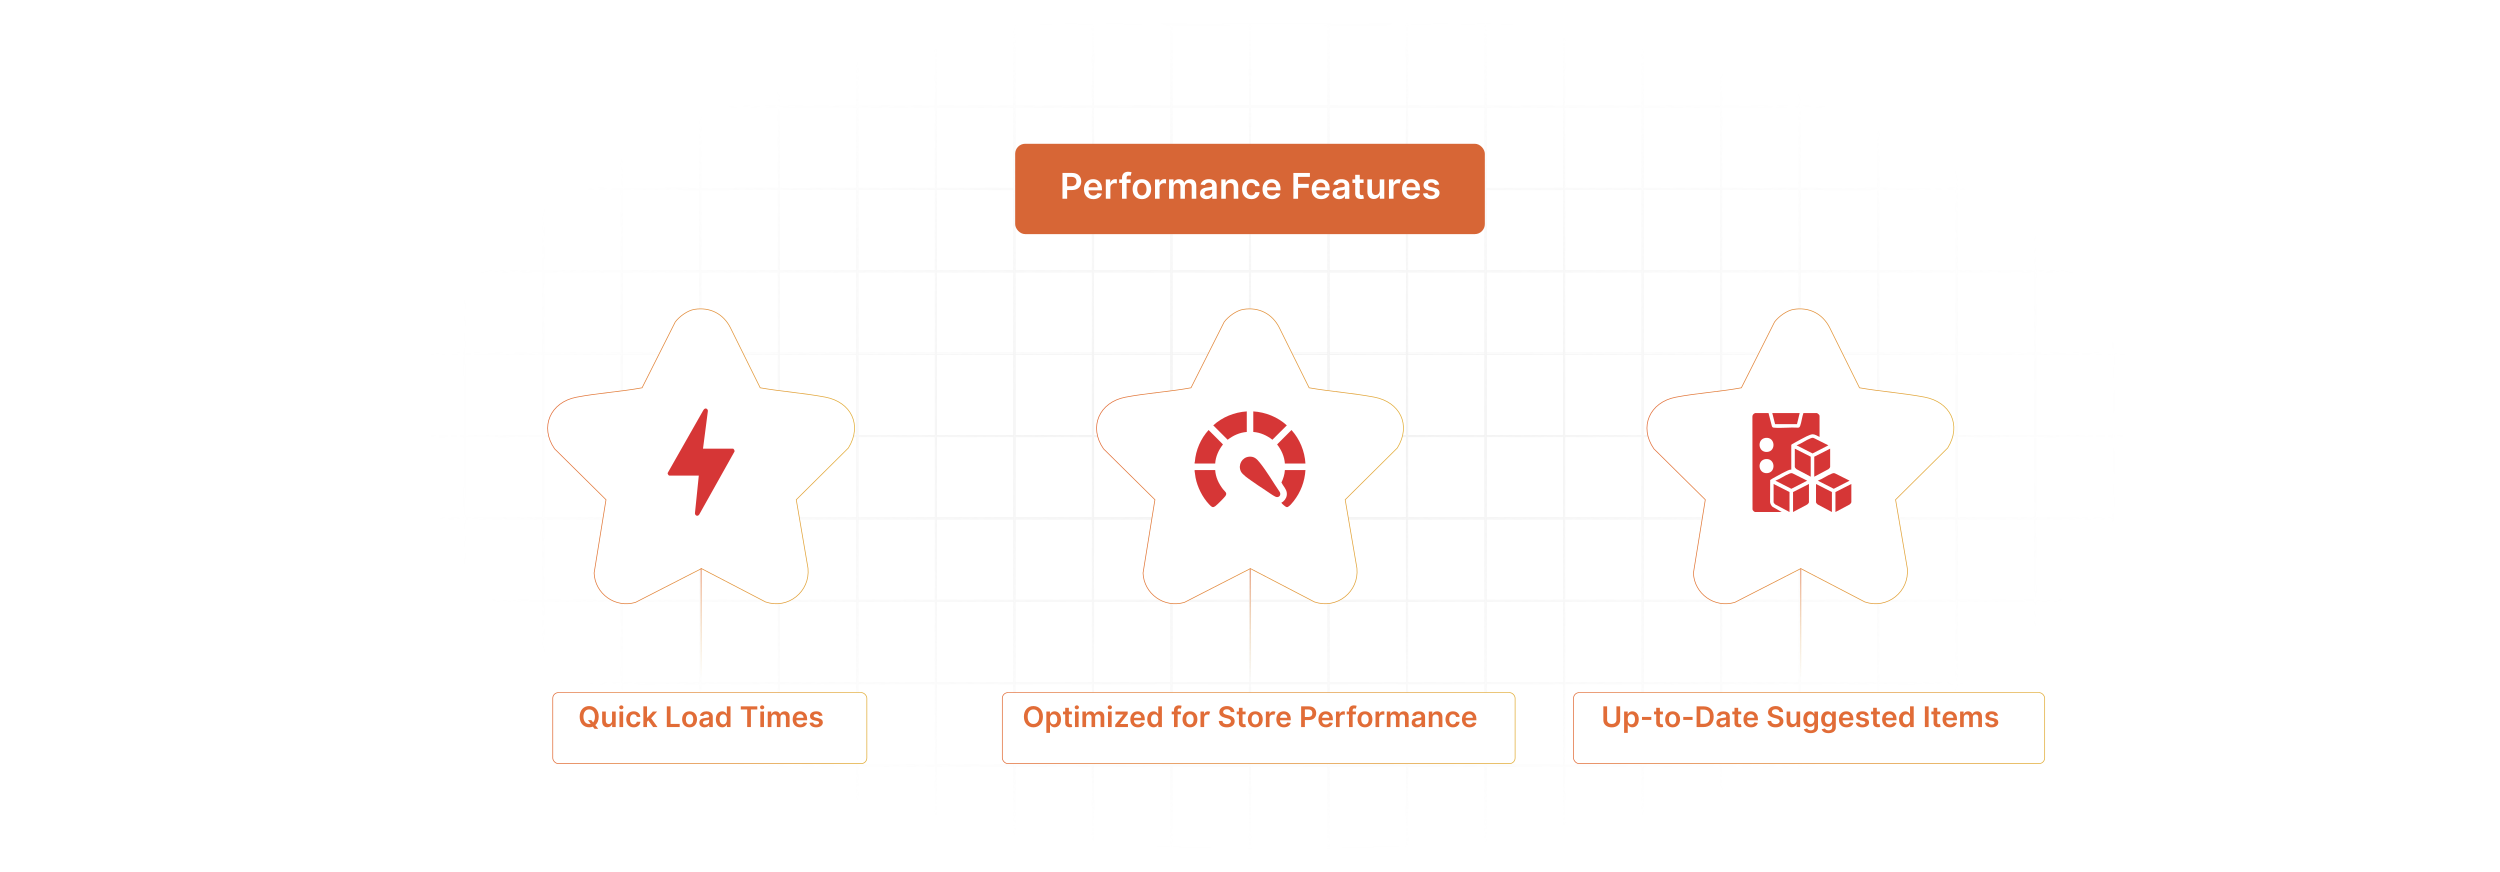 <?xml version="1.0" encoding="UTF-8"?>
<svg id="Layer_1" data-name="Layer 1" xmlns="http://www.w3.org/2000/svg" xmlns:xlink="http://www.w3.org/1999/xlink" viewBox="0 0 860 300">
  <defs>
    <filter id="luminosity-invert" x="39.647" y="-.272" width="782.115" height="300.272" color-interpolation-filters="sRGB" filterUnits="userSpaceOnUse">
      <feColorMatrix result="cm" values="-1 0 0 0 1 0 -1 0 0 1 0 0 -1 0 1 0 0 0 1 0"/>
    </filter>
    <radialGradient id="radial-gradient" cx="439.235" cy="148.479" fx="439.235" fy="148.479" r="298.487" gradientTransform="translate(0 74.962) scale(1 .495)" gradientUnits="userSpaceOnUse">
      <stop offset=".123" stop-color="#000" stop-opacity=".95"/>
      <stop offset="1" stop-color="#000" stop-opacity="0"/>
    </radialGradient>
    <mask id="mask" x="39.647" y="-.272" width="782.115" height="300.272" maskUnits="userSpaceOnUse">
      <g filter="url(#luminosity-invert)">
        <rect x="39.647" y="-.272" width="782.115" height="300.272" fill="url(#radial-gradient)"/>
      </g>
    </mask>
    <linearGradient id="linear-gradient" x1="377.099" y1="156.974" x2="482.922" y2="156.974" gradientUnits="userSpaceOnUse">
      <stop offset="0" stop-color="#e16c37"/>
      <stop offset="1" stop-color="#e1ad37"/>
    </linearGradient>
    <linearGradient id="linear-gradient-2" x1="566.428" x2="672.252" xlink:href="#linear-gradient"/>
    <linearGradient id="linear-gradient-3" x1="188.269" x2="294.092" xlink:href="#linear-gradient"/>
    <linearGradient id="linear-gradient-4" x1="187.023" y1="247.472" x2="295.317" y2="247.472" xlink:href="#linear-gradient"/>
    <filter id="drop-shadow-1" x="159.56" y="208.08" width="168.96" height="84.96" filterUnits="userSpaceOnUse">
      <feOffset dx="3" dy="3"/>
      <feGaussianBlur result="blur" stdDeviation="10"/>
      <feFlood flood-color="#000" flood-opacity=".05"/>
      <feComposite in2="blur" operator="in"/>
      <feComposite in="SourceGraphic"/>
    </filter>
    <linearGradient id="linear-gradient-5" x1="341.676" y1="247.472" x2="518.324" y2="247.472" xlink:href="#linear-gradient"/>
    <filter id="drop-shadow-2" x="314.6" y="208.08" width="237.12" height="84.96" filterUnits="userSpaceOnUse">
      <feOffset dx="3" dy="3"/>
      <feGaussianBlur result="blur-2" stdDeviation="10"/>
      <feFlood flood-color="#000" flood-opacity=".05"/>
      <feComposite in2="blur-2" operator="in"/>
      <feComposite in="SourceGraphic"/>
    </filter>
    <linearGradient id="linear-gradient-6" x1="538.17" y1="247.472" x2="700.489" y2="247.472" xlink:href="#linear-gradient"/>
    <filter id="drop-shadow-3" x="510.92" y="208.08" width="222.72" height="84.96" filterUnits="userSpaceOnUse">
      <feOffset dx="3" dy="3"/>
      <feGaussianBlur result="blur-3" stdDeviation="10"/>
      <feFlood flood-color="#000" flood-opacity=".05"/>
      <feComposite in2="blur-3" operator="in"/>
      <feComposite in="SourceGraphic"/>
    </filter>
    <linearGradient id="linear-gradient-7" x1="-6479.087" y1="5072.146" x2="-6534.388" y2="5072.146" gradientTransform="translate(5313.326 4600.477) rotate(90) scale(.674 1)" gradientUnits="userSpaceOnUse">
      <stop offset="0" stop-color="#e1ad37" stop-opacity="0"/>
      <stop offset="1" stop-color="#e16c37"/>
    </linearGradient>
    <linearGradient id="linear-gradient-8" x1="-6478.939" y1="4883.266" x2="-6534.24" y2="4883.266" xlink:href="#linear-gradient-7"/>
    <linearGradient id="linear-gradient-9" x1="-6478.939" y1="4693.84" x2="-6534.24" y2="4693.84" xlink:href="#linear-gradient-7"/>
  </defs>
  <rect y="0" width="860" height="300" fill="#fff"/>
  <g mask="url(#mask)">
    <g opacity=".4">
      <path d="M808.41,291.922H51.59V8.078h756.819v283.845ZM52.09,291.422h755.819V8.578H52.09v282.845Z" fill="#e6e6e6" stroke="#d6d6d6" stroke-miterlimit="10" stroke-width=".25"/>
      <rect x="51.84" y="36.413" width="756.319" height=".5" fill="#e6e6e6" stroke="#d6d6d6" stroke-miterlimit="10" stroke-width=".25"/>
      <rect x="51.84" y="64.747" width="756.319" height=".5" fill="#e6e6e6" stroke="#d6d6d6" stroke-miterlimit="10" stroke-width=".25"/>
      <rect x="51.84" y="93.082" width="756.319" height=".5" fill="#e6e6e6" stroke="#d6d6d6" stroke-miterlimit="10" stroke-width=".25"/>
      <rect x="51.84" y="121.415" width="756.319" height=".5" fill="none" stroke="#d6d6d6" stroke-miterlimit="10" stroke-width=".25"/>
      <rect x="51.84" y="149.75" width="756.319" height=".5" fill="#e6e6e6" stroke="#d6d6d6" stroke-miterlimit="10" stroke-width=".25"/>
      <rect x="51.84" y="178.084" width="756.319" height=".5" fill="#e6e6e6" stroke="#d6d6d6" stroke-miterlimit="10" stroke-width=".25"/>
      <rect x="51.84" y="206.418" width="756.319" height=".5" fill="#e6e6e6" stroke="#d6d6d6" stroke-miterlimit="10" stroke-width=".25"/>
      <rect x="51.84" y="234.753" width="756.319" height=".5" fill="#e6e6e6" stroke="#d6d6d6" stroke-miterlimit="10" stroke-width=".25"/>
      <rect x="51.84" y="263.087" width="756.319" height=".5" fill="#e6e6e6" stroke="#d6d6d6" stroke-miterlimit="10" stroke-width=".25"/>
      <rect x="780.898" y="8.328" width=".5" height="283.345" fill="#e6e6e6" stroke="#d6d6d6" stroke-miterlimit="10" stroke-width=".25"/>
      <rect x="753.887" y="8.328" width=".5" height="283.345" fill="#e6e6e6" stroke="#d6d6d6" stroke-miterlimit="10" stroke-width=".25"/>
      <rect x="726.875" y="8.328" width=".5" height="283.345" fill="#e6e6e6" stroke="#d6d6d6" stroke-miterlimit="10" stroke-width=".25"/>
      <rect x="699.864" y="8.328" width=".5" height="283.345" fill="#e6e6e6" stroke="#d6d6d6" stroke-miterlimit="10" stroke-width=".25"/>
      <rect x="672.852" y="8.328" width=".5" height="283.345" fill="#e6e6e6" stroke="#d6d6d6" stroke-miterlimit="10" stroke-width=".25"/>
      <rect x="645.841" y="8.328" width=".5" height="283.345" fill="#e6e6e6" stroke="#d6d6d6" stroke-miterlimit="10" stroke-width=".25"/>
      <rect x="618.83" y="8.328" width=".5" height="283.345" fill="#e6e6e6" stroke="#d6d6d6" stroke-miterlimit="10" stroke-width=".25"/>
      <rect x="591.818" y="8.328" width=".5" height="283.345" fill="#e6e6e6" stroke="#d6d6d6" stroke-miterlimit="10" stroke-width=".25"/>
      <rect x="564.807" y="8.328" width=".5" height="283.345" fill="#e6e6e6" stroke="#d6d6d6" stroke-miterlimit="10" stroke-width=".25"/>
      <rect x="537.795" y="8.328" width=".5" height="283.345" fill="#e6e6e6" stroke="#d6d6d6" stroke-miterlimit="10" stroke-width=".25"/>
      <rect x="510.784" y="8.328" width=".5" height="283.345" fill="#e6e6e6" stroke="#d6d6d6" stroke-miterlimit="10" stroke-width=".25"/>
      <rect x="483.772" y="8.328" width=".5" height="283.345" fill="#e6e6e6" stroke="#d6d6d6" stroke-miterlimit="10" stroke-width=".25"/>
      <rect x="456.761" y="8.328" width=".5" height="283.345" fill="#e6e6e6" stroke="#d6d6d6" stroke-miterlimit="10" stroke-width=".25"/>
      <rect x="429.75" y="8.328" width=".5" height="283.345" fill="#e6e6e6" stroke="#d6d6d6" stroke-miterlimit="10" stroke-width=".25"/>
      <rect x="402.738" y="8.328" width=".5" height="283.345" fill="#e6e6e6" stroke="#d6d6d6" stroke-miterlimit="10" stroke-width=".25"/>
      <rect x="375.727" y="8.328" width=".5" height="283.345" fill="#e6e6e6" stroke="#d6d6d6" stroke-miterlimit="10" stroke-width=".25"/>
      <rect x="348.716" y="8.328" width=".5" height="283.345" fill="#e6e6e6" stroke="#d6d6d6" stroke-miterlimit="10" stroke-width=".25"/>
      <rect x="321.704" y="8.328" width=".5" height="283.345" fill="#e6e6e6" stroke="#d6d6d6" stroke-miterlimit="10" stroke-width=".25"/>
      <rect x="294.693" y="8.328" width=".5" height="283.345" fill="#e6e6e6" stroke="#d6d6d6" stroke-miterlimit="10" stroke-width=".25"/>
      <rect x="267.682" y="8.328" width=".5" height="283.345" fill="#e6e6e6" stroke="#d6d6d6" stroke-miterlimit="10" stroke-width=".25"/>
      <rect x="240.67" y="8.328" width=".5" height="283.345" fill="#e6e6e6" stroke="#d6d6d6" stroke-miterlimit="10" stroke-width=".25"/>
      <rect x="213.659" y="8.328" width=".5" height="283.345" fill="#e6e6e6" stroke="#d6d6d6" stroke-miterlimit="10" stroke-width=".25"/>
      <rect x="186.648" y="8.328" width=".5" height="283.345" fill="#e6e6e6" stroke="#d6d6d6" stroke-miterlimit="10" stroke-width=".25"/>
      <rect x="159.636" y="8.328" width=".5" height="283.345" fill="#e6e6e6" stroke="#d6d6d6" stroke-miterlimit="10" stroke-width=".25"/>
      <rect x="132.625" y="8.328" width=".5" height="283.345" fill="#e6e6e6" stroke="#d6d6d6" stroke-miterlimit="10" stroke-width=".25"/>
      <rect x="105.613" y="8.328" width=".5" height="283.345" fill="#e6e6e6" stroke="#d6d6d6" stroke-miterlimit="10" stroke-width=".25"/>
      <rect x="78.602" y="8.328" width=".5" height="283.345" fill="#e6e6e6" stroke="#d6d6d6" stroke-miterlimit="10" stroke-width=".25"/>
    </g>
  </g>
  <path d="M427.753,106.417c5.338-.83,9.878,1.517,12.299,6.244l10.288,20.744c7.351,1.285,15.033,1.82,22.344,3.197,8.923,1.681,12.895,9.604,7.984,17.508l-17.921,17.79,4.039,23.598c.777,8.027-6.879,14.218-14.597,11.575l-22.058-11.476-22.687,11.619c-6.913,2.088-13.952-2.917-14.239-10.094l4.088-25.223-17.673-17.488c-5.285-7.604-1.416-16.047,7.499-17.773,7.346-1.423,15.189-1.864,22.582-3.234l11.411-22.642c1.423-1.896,4.256-3.976,6.639-4.346Z" fill="#fff" stroke="url(#linear-gradient)" stroke-miterlimit="10" stroke-width=".25"/>
  <path d="M617.083,106.417c5.338-.83,9.878,1.517,12.299,6.244l10.288,20.744c7.351,1.285,15.033,1.82,22.344,3.197,8.923,1.681,12.895,9.604,7.984,17.508l-17.921,17.79,4.039,23.598c.777,8.027-6.879,14.218-14.597,11.575l-22.058-11.476-22.687,11.619c-6.913,2.088-13.952-2.917-14.239-10.094l4.088-25.223-17.673-17.488c-5.285-7.604-1.416-16.047,7.499-17.773,7.346-1.423,15.189-1.864,22.582-3.234l11.411-22.642c1.423-1.896,4.256-3.976,6.639-4.346Z" fill="#fff" stroke="url(#linear-gradient-2)" stroke-miterlimit="10" stroke-width=".25"/>
  <path d="M238.923,106.417c5.338-.83,9.878,1.517,12.299,6.244l10.288,20.744c7.351,1.285,15.033,1.82,22.344,3.197,8.923,1.681,12.895,9.604,7.984,17.508l-17.921,17.79,4.039,23.598c.777,8.027-6.879,14.218-14.597,11.575l-22.058-11.476-22.687,11.619c-6.913,2.088-13.952-2.917-14.239-10.094l4.088-25.223-17.673-17.488c-5.285-7.604-1.416-16.047,7.499-17.773,7.346-1.423,15.189-1.864,22.582-3.234l11.411-22.642c1.423-1.896,4.256-3.976,6.639-4.346Z" fill="#fff" stroke="url(#linear-gradient-3)" stroke-miterlimit="10" stroke-width=".25"/>
  <g>
    <rect x="349.216" y="49.458" width="161.568" height="31.077" rx="3.455" ry="3.455" fill="#d76636"/>
    <g>
      <path d="M365.489,59.499h3.328c2.041,0,3.129,1.244,3.129,2.938,0,1.707-1.101,2.938-3.151,2.938h-1.699v2.999h-1.607v-8.875ZM368.579,64.054c1.196,0,1.729-.672,1.729-1.616,0-.945-.533-1.595-1.738-1.595h-1.474v3.211h1.482Z" fill="#fff"/>
      <path d="M372.887,65.085c0-2.054,1.244-3.454,3.15-3.454,1.638,0,3.042,1.027,3.042,3.363v.48h-4.637c.013,1.14.685,1.808,1.699,1.808.676,0,1.196-.295,1.409-.858l1.464.165c-.277,1.157-1.343,1.915-2.894,1.915-2.006,0-3.233-1.33-3.233-3.419ZM377.576,64.418c-.009-.906-.616-1.565-1.517-1.565-.935,0-1.564.715-1.612,1.565h3.129Z" fill="#fff"/>
      <path d="M380.401,61.718h1.521v1.109h.069c.243-.771.879-1.205,1.642-1.205.174,0,.42.018.564.044v1.442c-.134-.043-.463-.091-.728-.091-.862,0-1.5.599-1.5,1.443v3.913h-1.568v-6.656Z" fill="#fff"/>
      <path d="M388.931,62.932h-1.382v5.442h-1.569v-5.442h-.983v-1.214h.983v-.628c0-1.344.923-2.007,2.08-2.007.542,0,.988.112,1.192.182l-.316,1.214c-.13-.039-.338-.096-.585-.096-.585,0-.802.291-.802.81v.524h1.382v1.214Z" fill="#fff"/>
      <path d="M389.622,65.073c0-2.063,1.239-3.441,3.189-3.441s3.189,1.378,3.189,3.441c0,2.058-1.239,3.432-3.189,3.432s-3.189-1.374-3.189-3.432ZM394.411,65.068c0-1.218-.529-2.192-1.59-2.192-1.079,0-1.608.975-1.608,2.192s.529,2.18,1.608,2.18c1.062,0,1.59-.962,1.59-2.18Z" fill="#fff"/>
      <path d="M397.323,61.718h1.521v1.109h.069c.243-.771.879-1.205,1.642-1.205.174,0,.421.018.564.044v1.442c-.134-.043-.464-.091-.728-.091-.862,0-1.5.599-1.5,1.443v3.913h-1.568v-6.656Z" fill="#fff"/>
      <path d="M402.16,61.718h1.5v1.131h.078c.277-.758.944-1.218,1.837-1.218.897,0,1.543.464,1.799,1.218h.069c.294-.741,1.031-1.218,1.997-1.218,1.223,0,2.08.789,2.08,2.275v4.468h-1.572v-4.226c0-.823-.503-1.195-1.136-1.195-.759,0-1.205.519-1.205,1.27v4.151h-1.538v-4.29c0-.685-.455-1.131-1.118-1.131-.676,0-1.222.555-1.222,1.373v4.048h-1.569v-6.656Z" fill="#fff"/>
      <path d="M412.798,66.506c0-1.499,1.235-1.885,2.526-2.023,1.174-.126,1.647-.147,1.647-.598v-.026c0-.654-.398-1.027-1.127-1.027-.767,0-1.209.391-1.364.846l-1.465-.208c.347-1.214,1.421-1.838,2.821-1.838,1.27,0,2.704.529,2.704,2.288v4.455h-1.509v-.914h-.052c-.286.559-.91,1.049-1.954,1.049-1.27,0-2.228-.693-2.228-2.003ZM416.976,65.987v-.784c-.204.164-1.027.269-1.44.325-.702.1-1.226.351-1.226.953,0,.576.468.875,1.122.875.944,0,1.543-.628,1.543-1.369Z" fill="#fff"/>
      <path d="M421.687,68.374h-1.569v-6.656h1.5v1.131h.078c.303-.741.987-1.218,1.984-1.218,1.374,0,2.284.91,2.279,2.505v4.238h-1.568v-3.995c0-.889-.485-1.422-1.296-1.422-.828,0-1.408.555-1.408,1.517v3.9Z" fill="#fff"/>
      <path d="M427.268,65.073c0-2.033,1.231-3.441,3.182-3.441,1.625,0,2.751.949,2.859,2.393h-1.499c-.121-.642-.585-1.127-1.339-1.127-.967,0-1.612.806-1.612,2.149,0,1.36.633,2.18,1.612,2.18.689,0,1.204-.411,1.339-1.127h1.499c-.112,1.413-1.179,2.405-2.852,2.405-1.988,0-3.189-1.417-3.189-3.432Z" fill="#fff"/>
      <path d="M434.31,65.085c0-2.054,1.244-3.454,3.151-3.454,1.638,0,3.042,1.027,3.042,3.363v.48h-4.637c.013,1.14.685,1.808,1.698,1.808.676,0,1.196-.295,1.408-.858l1.465.165c-.277,1.157-1.343,1.915-2.894,1.915-2.007,0-3.233-1.33-3.233-3.419ZM439,64.418c-.009-.906-.615-1.565-1.517-1.565-.936,0-1.565.715-1.612,1.565h3.129Z" fill="#fff"/>
      <path d="M444.922,59.499h5.686v1.348h-4.077v2.409h3.688v1.348h-3.688v3.771h-1.608v-8.875Z" fill="#fff"/>
      <path d="M451.225,65.085c0-2.054,1.243-3.454,3.15-3.454,1.638,0,3.042,1.027,3.042,3.363v.48h-4.637c.013,1.14.685,1.808,1.698,1.808.676,0,1.196-.295,1.408-.858l1.465.165c-.277,1.157-1.344,1.915-2.894,1.915-2.007,0-3.232-1.33-3.232-3.419ZM455.913,64.418c-.009-.906-.615-1.565-1.517-1.565-.936,0-1.565.715-1.612,1.565h3.129Z" fill="#fff"/>
      <path d="M458.427,66.506c0-1.499,1.235-1.885,2.526-2.023,1.174-.126,1.647-.147,1.647-.598v-.026c0-.654-.398-1.027-1.127-1.027-.767,0-1.209.391-1.364.846l-1.465-.208c.347-1.214,1.421-1.838,2.821-1.838,1.27,0,2.704.529,2.704,2.288v4.455h-1.509v-.914h-.052c-.286.559-.91,1.049-1.954,1.049-1.27,0-2.228-.693-2.228-2.003ZM462.604,65.987v-.784c-.204.164-1.027.269-1.44.325-.702.1-1.226.351-1.226.953,0,.576.468.875,1.122.875.944,0,1.543-.628,1.543-1.369Z" fill="#fff"/>
      <path d="M469.07,62.932h-1.313v3.44c0,.633.316.771.711.771.195,0,.373-.039.46-.06l.264,1.226c-.169.057-.477.144-.923.156-1.179.035-2.089-.58-2.08-1.833v-3.7h-.944v-1.214h.944v-1.595h1.568v1.595h1.313v1.214Z" fill="#fff"/>
      <path d="M474.623,61.718h1.568v6.656h-1.522v-1.183h-.068c-.304.745-1.006,1.27-2.003,1.27-1.309,0-2.219-.906-2.219-2.505v-4.238h1.569v3.995c0,.846.502,1.379,1.257,1.379.693,0,1.417-.503,1.417-1.518v-3.856Z" fill="#fff"/>
      <path d="M477.8,61.718h1.522v1.109h.069c.242-.771.875-1.205,1.643-1.205.359,0,.658.096.893.243l-.485,1.3c-.169-.078-.364-.139-.62-.139-.818,0-1.451.594-1.451,1.435v3.913h-1.569v-6.656Z" fill="#fff"/>
      <path d="M482.283,65.085c0-2.054,1.243-3.454,3.15-3.454,1.638,0,3.042,1.027,3.042,3.363v.48h-4.637c.013,1.14.685,1.808,1.698,1.808.676,0,1.196-.295,1.408-.858l1.465.165c-.277,1.157-1.344,1.915-2.894,1.915-2.007,0-3.232-1.33-3.232-3.419ZM486.972,64.418c-.009-.906-.615-1.565-1.517-1.565-.936,0-1.565.715-1.612,1.565h3.129Z" fill="#fff"/>
      <path d="M493.628,63.633c-.121-.438-.503-.832-1.227-.832-.654,0-1.152.312-1.148.763-.004.386.265.62.94.771l1.136.243c1.257.273,1.868.854,1.872,1.803-.004,1.261-1.179,2.123-2.843,2.123-1.634,0-2.661-.724-2.856-1.945l1.529-.147c.135.598.603.91,1.321.91.746,0,1.24-.343,1.24-.798,0-.377-.286-.624-.897-.758l-1.136-.238c-1.278-.265-1.876-.906-1.872-1.877-.004-1.23,1.088-2.019,2.691-2.019,1.56,0,2.462.72,2.679,1.847l-1.431.155Z" fill="#fff"/>
    </g>
  </g>
  <g>
    <rect x="187.148" y="235.253" width="108.045" height="24.437" rx="1.958" ry="1.958" fill="#fff" filter="url(#drop-shadow-1)" stroke="url(#linear-gradient-4)" stroke-miterlimit="10" stroke-width=".25"/>
    <g>
      <path d="M204.798,249.453l.988,1.266h-1.252l-.588-.748c-.386.153-.81.233-1.263.233-1.872,0-3.273-1.36-3.273-3.66,0-2.303,1.402-3.66,3.273-3.66,1.868,0,3.274,1.356,3.274,3.66,0,1.29-.442,2.282-1.159,2.909ZM203.414,247.713l.605.786c.404-.421.64-1.079.64-1.955,0-1.621-.814-2.502-1.976-2.502-1.158,0-1.976.88-1.976,2.502s.818,2.502,1.976,2.502c.185,0,.358-.021.525-.066l-.963-1.266h1.169Z" fill="#e16c37"/>
      <path d="M210.544,244.763h1.259v5.344h-1.221v-.95h-.056c-.244.598-.807,1.02-1.607,1.02-1.051,0-1.781-.728-1.781-2.011v-3.402h1.26v3.208c0,.679.403,1.106,1.009,1.106.557,0,1.138-.403,1.138-1.218v-3.096Z" fill="#e16c37"/>
      <path d="M213.004,243.323c0-.379.327-.685.731-.685.4,0,.727.306.727.685,0,.376-.327.682-.727.682-.403,0-.731-.306-.731-.682ZM213.102,244.763h1.259v5.344h-1.259v-5.344Z" fill="#e16c37"/>
      <path d="M215.427,247.456c0-1.632.988-2.763,2.554-2.763,1.305,0,2.209.762,2.296,1.921h-1.204c-.097-.515-.47-.905-1.075-.905-.776,0-1.294.647-1.294,1.726,0,1.092.508,1.75,1.294,1.75.553,0,.967-.331,1.075-.905h1.204c-.09,1.134-.946,1.931-2.289,1.931-1.597,0-2.561-1.138-2.561-2.755Z" fill="#e16c37"/>
      <path d="M221.317,242.982h1.259v3.928h.087l1.92-2.147h1.472l-2.07,2.307,2.192,3.037h-1.506l-1.635-2.286-.46.49v1.795h-1.259v-7.125Z" fill="#e16c37"/>
      <path d="M229.384,242.982h1.291v6.043h3.138v1.082h-4.429v-7.125Z" fill="#e16c37"/>
      <path d="M234.648,247.456c0-1.656.995-2.763,2.561-2.763s2.561,1.106,2.561,2.763c0,1.652-.995,2.755-2.561,2.755s-2.561-1.103-2.561-2.755ZM238.492,247.453c0-.978-.424-1.761-1.277-1.761-.866,0-1.29.783-1.29,1.761s.424,1.75,1.29,1.75c.853,0,1.277-.772,1.277-1.75Z" fill="#e16c37"/>
      <path d="M240.587,248.607c0-1.204.992-1.513,2.028-1.625.943-.101,1.322-.119,1.322-.48v-.021c0-.525-.32-.825-.905-.825-.616,0-.971.313-1.096.679l-1.176-.167c.278-.975,1.141-1.476,2.265-1.476,1.02,0,2.171.425,2.171,1.837v3.577h-1.211v-.734h-.042c-.23.449-.731.842-1.569.842-1.02,0-1.789-.557-1.789-1.607ZM243.941,248.19v-.629c-.164.132-.825.215-1.155.261-.564.08-.984.282-.984.765,0,.463.376.703.901.703.758,0,1.239-.504,1.239-1.1Z" fill="#e16c37"/>
      <path d="M246.251,247.442c0-1.781.971-2.748,2.206-2.748.943,0,1.336.567,1.527.954h.052v-2.665h1.263v7.125h-1.239v-.842h-.077c-.198.39-.612.935-1.53.935-1.26,0-2.203-.999-2.203-2.759ZM250.06,247.435c0-1.037-.445-1.708-1.256-1.708-.838,0-1.27.713-1.27,1.708,0,1.002.439,1.732,1.27,1.732.804,0,1.256-.696,1.256-1.732Z" fill="#e16c37"/>
      <path d="M254.826,242.982h5.685v1.082h-2.202v6.043h-1.28v-6.043h-2.202v-1.082Z" fill="#e16c37"/>
      <path d="M261.454,243.323c0-.379.327-.685.731-.685.4,0,.727.306.727.685,0,.376-.327.682-.727.682-.404,0-.731-.306-.731-.682ZM261.551,244.763h1.26v5.344h-1.26v-5.344Z" fill="#e16c37"/>
      <path d="M264.107,244.763h1.204v.908h.062c.223-.609.758-.978,1.475-.978.72,0,1.238.373,1.444.978h.056c.236-.595.828-.978,1.603-.978.981,0,1.67.633,1.67,1.827v3.587h-1.263v-3.392c0-.661-.404-.96-.912-.96-.609,0-.967.417-.967,1.019v3.333h-1.235v-3.444c0-.549-.365-.908-.897-.908-.543,0-.981.445-.981,1.103v3.249h-1.26v-5.344Z" fill="#e16c37"/>
      <path d="M272.678,247.466c0-1.649.999-2.773,2.529-2.773,1.315,0,2.442.825,2.442,2.7v.386h-3.723c.01.915.55,1.451,1.364,1.451.542,0,.96-.237,1.13-.689l1.176.132c-.223.929-1.079,1.538-2.324,1.538-1.611,0-2.595-1.068-2.595-2.745ZM276.442,246.931c-.007-.727-.494-1.256-1.217-1.256-.752,0-1.256.574-1.294,1.256h2.512Z" fill="#e16c37"/>
      <path d="M281.794,246.301c-.098-.351-.404-.668-.985-.668-.525,0-.925.251-.922.612-.003.31.212.498.755.619l.912.195c1.009.219,1.5.685,1.503,1.447-.003,1.012-.946,1.705-2.282,1.705-1.312,0-2.136-.581-2.292-1.562l1.228-.119c.108.48.483.731,1.061.731.599,0,.995-.275.995-.64,0-.303-.23-.501-.72-.609l-.912-.191c-1.026-.212-1.506-.727-1.503-1.506-.003-.988.873-1.622,2.161-1.622,1.252,0,1.976.578,2.15,1.482l-1.148.125Z" fill="#e16c37"/>
    </g>
  </g>
  <g>
    <rect x="341.801" y="235.253" width="176.399" height="24.437" rx="1.958" ry="1.958" fill="#fff" filter="url(#drop-shadow-2)" stroke="url(#linear-gradient-5)" stroke-miterlimit="10" stroke-width=".25"/>
    <g>
      <path d="M355.497,250.204c-1.872,0-3.273-1.36-3.273-3.66,0-2.303,1.402-3.66,3.273-3.66,1.868,0,3.274,1.356,3.274,3.66s-1.406,3.66-3.274,3.66ZM355.497,244.043c-1.158,0-1.976.88-1.976,2.502s.818,2.502,1.976,2.502c1.162,0,1.976-.88,1.976-2.502s-.814-2.502-1.976-2.502Z" fill="#e16c37"/>
      <path d="M359.944,244.763h1.239v.884h.073c.191-.386.585-.954,1.527-.954,1.235,0,2.206.967,2.206,2.748,0,1.76-.942,2.759-2.202,2.759-.918,0-1.332-.546-1.531-.935h-.052v2.846h-1.259v-7.348ZM362.435,249.167c.832,0,1.27-.731,1.27-1.732,0-.995-.431-1.708-1.27-1.708-.81,0-1.256.671-1.256,1.708s.452,1.732,1.256,1.732Z" fill="#e16c37"/>
      <path d="M368.737,245.737h-1.054v2.762c0,.508.254.62.571.62.156,0,.299-.032.369-.049l.212.984c-.136.045-.383.115-.741.126-.946.028-1.677-.466-1.67-1.472v-2.971h-.758v-.974h.758v-1.28h1.259v1.28h1.054v.974Z" fill="#e16c37"/>
      <path d="M369.696,243.323c0-.379.327-.685.731-.685.4,0,.727.306.727.685,0,.376-.327.682-.727.682-.403,0-.731-.306-.731-.682ZM369.793,244.763h1.259v5.344h-1.259v-5.344Z" fill="#e16c37"/>
      <path d="M372.349,244.763h1.204v.908h.063c.223-.609.758-.978,1.475-.978.72,0,1.238.373,1.444.978h.056c.236-.595.828-.978,1.603-.978.981,0,1.67.633,1.67,1.827v3.587h-1.263v-3.392c0-.661-.404-.96-.912-.96-.609,0-.967.417-.967,1.019v3.333h-1.235v-3.444c0-.549-.365-.908-.897-.908-.543,0-.981.445-.981,1.103v3.249h-1.259v-5.344Z" fill="#e16c37"/>
      <path d="M381.052,243.323c0-.379.327-.685.731-.685.4,0,.727.306.727.685,0,.376-.327.682-.727.682-.403,0-.731-.306-.731-.682ZM381.149,244.763h1.259v5.344h-1.259v-5.344Z" fill="#e16c37"/>
      <path d="M383.635,249.307l2.755-3.455v-.045h-2.665v-1.044h4.206v.859l-2.623,3.396v.045h2.713v1.044h-4.387v-.8Z" fill="#e16c37"/>
      <path d="M388.83,247.466c0-1.649.999-2.773,2.529-2.773,1.315,0,2.442.825,2.442,2.7v.386h-3.723c.01.915.55,1.451,1.364,1.451.542,0,.96-.237,1.13-.689l1.176.132c-.223.929-1.079,1.538-2.324,1.538-1.611,0-2.595-1.068-2.595-2.745ZM392.594,246.931c-.007-.727-.494-1.256-1.217-1.256-.752,0-1.256.574-1.294,1.256h2.512Z" fill="#e16c37"/>
      <path d="M394.65,247.442c0-1.781.971-2.748,2.206-2.748.943,0,1.336.567,1.527.954h.052v-2.665h1.263v7.125h-1.239v-.842h-.077c-.198.39-.612.935-1.53.935-1.26,0-2.203-.999-2.203-2.759ZM398.46,247.435c0-1.037-.445-1.708-1.256-1.708-.838,0-1.27.713-1.27,1.708,0,1.002.439,1.732,1.27,1.732.804,0,1.256-.696,1.256-1.732Z" fill="#e16c37"/>
      <path d="M406.224,245.737h-1.11v4.37h-1.259v-4.37h-.79v-.974h.79v-.504c0-1.079.741-1.611,1.67-1.611.435,0,.793.09.957.146l-.254.974c-.104-.031-.272-.077-.47-.077-.47,0-.644.233-.644.651v.421h1.11v.974Z" fill="#e16c37"/>
      <path d="M406.783,247.456c0-1.656.995-2.763,2.561-2.763s2.561,1.106,2.561,2.763c0,1.652-.995,2.755-2.561,2.755s-2.561-1.103-2.561-2.755ZM410.627,247.453c0-.978-.424-1.761-1.277-1.761-.866,0-1.29.783-1.29,1.761s.424,1.75,1.29,1.75c.853,0,1.277-.772,1.277-1.75Z" fill="#e16c37"/>
      <path d="M412.973,244.763h1.221v.891h.056c.195-.619.703-.967,1.318-.967.289,0,.529.077.717.195l-.39,1.044c-.136-.063-.292-.111-.498-.111-.657,0-1.165.477-1.165,1.151v3.142h-1.259v-5.344Z" fill="#e16c37"/>
      <path d="M422.047,243.977c-.807,0-1.287.393-1.29.929-.007.595.626.842,1.21.981l.668.167c1.072.254,2.091.818,2.094,2.053-.003,1.256-.995,2.108-2.703,2.108-1.659,0-2.713-.797-2.766-2.213h1.27c.052.748.678,1.11,1.485,1.11.842,0,1.419-.407,1.423-1.016-.003-.553-.511-.793-1.28-.988l-.81-.208c-1.172-.303-1.899-.891-1.899-1.914-.003-1.259,1.12-2.101,2.616-2.101,1.517,0,2.543.852,2.567,2.056h-1.242c-.066-.605-.574-.963-1.343-.963Z" fill="#e16c37"/>
      <path d="M428.494,245.737h-1.054v2.762c0,.508.254.62.571.62.156,0,.299-.032.369-.049l.212.984c-.136.045-.383.115-.741.126-.946.028-1.677-.466-1.67-1.472v-2.971h-.758v-.974h.758v-1.28h1.259v1.28h1.054v.974Z" fill="#e16c37"/>
      <path d="M429.266,247.456c0-1.656.995-2.763,2.561-2.763s2.561,1.106,2.561,2.763c0,1.652-.995,2.755-2.561,2.755s-2.561-1.103-2.561-2.755ZM433.11,247.453c0-.978-.425-1.761-1.277-1.761-.866,0-1.29.783-1.29,1.761s.424,1.75,1.29,1.75c.853,0,1.277-.772,1.277-1.75Z" fill="#e16c37"/>
      <path d="M435.455,244.763h1.222v.891h.056c.194-.619.702-.967,1.318-.967.289,0,.529.077.717.195l-.39,1.044c-.136-.063-.292-.111-.498-.111-.657,0-1.165.477-1.165,1.151v3.142h-1.26v-5.344Z" fill="#e16c37"/>
      <path d="M439.059,247.466c0-1.649.999-2.773,2.529-2.773,1.315,0,2.442.825,2.442,2.7v.386h-3.723c.011.915.55,1.451,1.364,1.451.542,0,.96-.237,1.131-.689l1.176.132c-.223.929-1.079,1.538-2.324,1.538-1.611,0-2.596-1.068-2.596-2.745ZM442.823,246.931c-.007-.727-.494-1.256-1.218-1.256-.751,0-1.256.574-1.294,1.256h2.512Z" fill="#e16c37"/>
      <path d="M447.588,242.982h2.672c1.639,0,2.512.999,2.512,2.359,0,1.371-.884,2.358-2.529,2.358h-1.363v2.408h-1.291v-7.125ZM450.068,246.638c.96,0,1.388-.539,1.388-1.297,0-.759-.428-1.28-1.395-1.28h-1.183v2.578h1.19Z" fill="#e16c37"/>
      <path d="M453.534,247.466c0-1.649.999-2.773,2.529-2.773,1.315,0,2.442.825,2.442,2.7v.386h-3.723c.011.915.55,1.451,1.364,1.451.542,0,.96-.237,1.131-.689l1.176.132c-.223.929-1.079,1.538-2.324,1.538-1.611,0-2.596-1.068-2.596-2.745ZM457.299,246.931c-.007-.727-.494-1.256-1.218-1.256-.751,0-1.256.574-1.294,1.256h2.512Z" fill="#e16c37"/>
      <path d="M459.574,244.763h1.221v.891h.056c.195-.619.707-.967,1.319-.967.139,0,.337.014.452.035v1.158c-.108-.035-.373-.073-.585-.073-.692,0-1.203.48-1.203,1.159v3.142h-1.26v-5.344Z" fill="#e16c37"/>
      <path d="M466.428,245.737h-1.11v4.37h-1.259v-4.37h-.79v-.974h.79v-.504c0-1.079.74-1.611,1.67-1.611.435,0,.793.09.956.146l-.254.974c-.104-.031-.272-.077-.47-.077-.47,0-.644.233-.644.651v.421h1.11v.974Z" fill="#e16c37"/>
      <path d="M466.986,247.456c0-1.656.995-2.763,2.561-2.763s2.561,1.106,2.561,2.763c0,1.652-.995,2.755-2.561,2.755s-2.561-1.103-2.561-2.755ZM470.83,247.453c0-.978-.424-1.761-1.276-1.761-.866,0-1.291.783-1.291,1.761s.425,1.75,1.291,1.75c.853,0,1.276-.772,1.276-1.75Z" fill="#e16c37"/>
      <path d="M473.176,244.763h1.221v.891h.056c.195-.619.707-.967,1.319-.967.139,0,.337.014.452.035v1.158c-.108-.035-.373-.073-.585-.073-.692,0-1.203.48-1.203,1.159v3.142h-1.26v-5.344Z" fill="#e16c37"/>
      <path d="M477.065,244.763h1.204v.908h.062c.223-.609.758-.978,1.475-.978.721,0,1.238.373,1.444.978h.056c.236-.595.827-.978,1.603-.978.981,0,1.67.633,1.67,1.827v3.587h-1.263v-3.392c0-.661-.404-.96-.912-.96-.608,0-.967.417-.967,1.019v3.333h-1.235v-3.444c0-.549-.365-.908-.897-.908-.543,0-.981.445-.981,1.103v3.249h-1.26v-5.344Z" fill="#e16c37"/>
      <path d="M485.615,248.607c0-1.204.991-1.513,2.028-1.625.942-.101,1.322-.119,1.322-.48v-.021c0-.525-.32-.825-.905-.825-.615,0-.971.313-1.096.679l-1.176-.167c.278-.975,1.142-1.476,2.265-1.476,1.02,0,2.171.425,2.171,1.837v3.577h-1.211v-.734h-.041c-.23.449-.731.842-1.569.842-1.02,0-1.788-.557-1.788-1.607ZM488.969,248.19v-.629c-.163.132-.824.215-1.155.261-.564.08-.984.282-.984.765,0,.463.376.703.901.703.759,0,1.238-.504,1.238-1.1Z" fill="#e16c37"/>
      <path d="M492.758,250.107h-1.26v-5.344h1.204v.908h.062c.244-.595.793-.978,1.594-.978,1.103,0,1.833.731,1.83,2.011v3.402h-1.26v-3.208c0-.713-.39-1.141-1.04-1.141-.665,0-1.131.445-1.131,1.217v3.131Z" fill="#e16c37"/>
      <path d="M497.246,247.456c0-1.632.988-2.763,2.554-2.763,1.305,0,2.209.762,2.296,1.921h-1.204c-.097-.515-.47-.905-1.075-.905-.775,0-1.294.647-1.294,1.726,0,1.092.508,1.75,1.294,1.75.554,0,.968-.331,1.075-.905h1.204c-.091,1.134-.946,1.931-2.289,1.931-1.597,0-2.561-1.138-2.561-2.755Z" fill="#e16c37"/>
      <path d="M502.906,247.466c0-1.649.999-2.773,2.529-2.773,1.315,0,2.442.825,2.442,2.7v.386h-3.723c.011.915.55,1.451,1.364,1.451.542,0,.96-.237,1.131-.689l1.176.132c-.223.929-1.079,1.538-2.324,1.538-1.611,0-2.596-1.068-2.596-2.745ZM506.671,246.931c-.007-.727-.494-1.256-1.218-1.256-.751,0-1.256.574-1.294,1.256h2.512Z" fill="#e16c37"/>
    </g>
  </g>
  <g>
    <rect x="538.295" y="235.253" width="162.068" height="24.437" rx="1.958" ry="1.958" fill="#fff" filter="url(#drop-shadow-3)" stroke="url(#linear-gradient-6)" stroke-miterlimit="10" stroke-width=".25"/>
    <g>
      <path d="M557.335,242.982v4.71c0,1.614-1.245,2.522-2.891,2.522-1.652,0-2.892-.908-2.892-2.522v-4.71h1.291v4.679c0,.88.706,1.392,1.601,1.392.897,0,1.603-.511,1.603-1.392v-4.679h1.287Z" fill="#e16c37"/>
      <path d="M558.689,244.763h1.239v.884h.072c.191-.386.585-.954,1.527-.954,1.235,0,2.206.967,2.206,2.748,0,1.76-.942,2.759-2.202,2.759-.919,0-1.333-.546-1.531-.935h-.052v2.846h-1.26v-7.348ZM561.181,249.167c.832,0,1.27-.731,1.27-1.732,0-.995-.431-1.708-1.27-1.708-.81,0-1.256.671-1.256,1.708s.452,1.732,1.256,1.732Z" fill="#e16c37"/>
      <path d="M568.053,247.658h-3.208v-1.037h3.208v1.037Z" fill="#e16c37"/>
      <path d="M572.05,245.737h-1.055v2.762c0,.508.254.62.571.62.156,0,.299-.032.368-.049l.213.984c-.136.045-.383.115-.741.126-.946.028-1.677-.466-1.67-1.472v-2.971h-.759v-.974h.759v-1.28h1.259v1.28h1.055v.974Z" fill="#e16c37"/>
      <path d="M572.821,247.456c0-1.656.995-2.763,2.561-2.763s2.561,1.106,2.561,2.763c0,1.652-.995,2.755-2.561,2.755s-2.561-1.103-2.561-2.755ZM576.665,247.453c0-.978-.424-1.761-1.276-1.761-.866,0-1.291.783-1.291,1.761s.425,1.75,1.291,1.75c.853,0,1.276-.772,1.276-1.75Z" fill="#e16c37"/>
      <path d="M582.25,247.658h-3.208v-1.037h3.208v1.037Z" fill="#e16c37"/>
      <path d="M583.634,250.107v-7.125h2.463c2.122,0,3.409,1.336,3.409,3.556,0,2.227-1.287,3.569-3.458,3.569h-2.414ZM585.985,248.99c1.485,0,2.24-.814,2.24-2.453,0-1.632-.755-2.439-2.202-2.439h-1.099v4.892h1.06Z" fill="#e16c37"/>
      <path d="M590.43,248.607c0-1.204.991-1.513,2.028-1.625.942-.101,1.322-.119,1.322-.48v-.021c0-.525-.32-.825-.905-.825-.615,0-.971.313-1.096.679l-1.176-.167c.278-.975,1.141-1.476,2.265-1.476,1.02,0,2.171.425,2.171,1.837v3.577h-1.211v-.734h-.041c-.23.449-.731.842-1.569.842-1.02,0-1.788-.557-1.788-1.607ZM593.783,248.19v-.629c-.163.132-.824.215-1.155.261-.564.08-.984.282-.984.765,0,.463.376.703.901.703.758,0,1.238-.504,1.238-1.1Z" fill="#e16c37"/>
      <path d="M598.981,245.737h-1.055v2.762c0,.508.254.62.571.62.156,0,.299-.032.368-.049l.213.984c-.136.045-.383.115-.741.126-.946.028-1.677-.466-1.67-1.472v-2.971h-.759v-.974h.759v-1.28h1.259v1.28h1.055v.974Z" fill="#e16c37"/>
      <path d="M599.753,247.466c0-1.649.998-2.773,2.529-2.773,1.315,0,2.442.825,2.442,2.7v.386h-3.723c.01.915.55,1.451,1.363,1.451.543,0,.96-.237,1.131-.689l1.176.132c-.223.929-1.078,1.538-2.324,1.538-1.61,0-2.595-1.068-2.595-2.745ZM603.517,246.931c-.007-.727-.494-1.256-1.218-1.256-.751,0-1.256.574-1.294,1.256h2.512Z" fill="#e16c37"/>
      <path d="M610.811,243.977c-.807,0-1.287.393-1.29.929-.008.595.626.842,1.21.981l.668.167c1.072.254,2.091.818,2.095,2.053-.004,1.256-.995,2.108-2.703,2.108-1.659,0-2.714-.797-2.766-2.213h1.27c.052.748.679,1.11,1.485,1.11.842,0,1.42-.407,1.423-1.016-.003-.553-.511-.793-1.28-.988l-.81-.208c-1.172-.303-1.899-.891-1.899-1.914-.003-1.259,1.12-2.101,2.616-2.101,1.517,0,2.543.852,2.567,2.056h-1.242c-.065-.605-.573-.963-1.343-.963Z" fill="#e16c37"/>
      <path d="M617.996,244.763h1.26v5.344h-1.222v-.95h-.056c-.243.598-.807,1.02-1.607,1.02-1.051,0-1.781-.728-1.781-2.011v-3.402h1.26v3.208c0,.679.403,1.106,1.009,1.106.557,0,1.138-.403,1.138-1.218v-3.096Z" fill="#e16c37"/>
      <path d="M620.519,250.872l1.135-.274c.152.292.486.65,1.245.65.717,0,1.238-.324,1.238-1.089v-1.013h-.062c-.194.394-.623.884-1.538.884-1.231,0-2.202-.87-2.202-2.613,0-1.757.971-2.724,2.206-2.724.942,0,1.343.567,1.534.954h.069v-.884h1.242v5.431c0,1.346-1.065,2.007-2.508,2.007-1.36,0-2.13-.602-2.359-1.329ZM624.144,247.411c0-1.012-.445-1.684-1.256-1.684-.838,0-1.27.713-1.27,1.684,0,.985.439,1.632,1.27,1.632.804,0,1.256-.612,1.256-1.632Z" fill="#e16c37"/>
      <path d="M626.649,250.872l1.135-.274c.152.292.486.65,1.245.65.717,0,1.238-.324,1.238-1.089v-1.013h-.062c-.194.394-.623.884-1.538.884-1.231,0-2.202-.87-2.202-2.613,0-1.757.971-2.724,2.206-2.724.942,0,1.343.567,1.534.954h.069v-.884h1.242v5.431c0,1.346-1.065,2.007-2.508,2.007-1.36,0-2.13-.602-2.359-1.329ZM630.274,247.411c0-1.012-.445-1.684-1.256-1.684-.838,0-1.27.713-1.27,1.684,0,.985.439,1.632,1.27,1.632.804,0,1.256-.612,1.256-1.632Z" fill="#e16c37"/>
      <path d="M632.585,247.466c0-1.649.999-2.773,2.529-2.773,1.315,0,2.442.825,2.442,2.7v.386h-3.723c.011.915.55,1.451,1.364,1.451.542,0,.96-.237,1.13-.689l1.177.132c-.223.929-1.079,1.538-2.324,1.538-1.611,0-2.596-1.068-2.596-2.745ZM636.35,246.931c-.007-.727-.494-1.256-1.218-1.256-.752,0-1.256.574-1.294,1.256h2.512Z" fill="#e16c37"/>
      <path d="M641.701,246.301c-.098-.351-.404-.668-.985-.668-.525,0-.925.251-.922.612-.003.31.213.498.755.619l.912.195c1.009.219,1.499.685,1.503,1.447-.004,1.012-.946,1.705-2.282,1.705-1.312,0-2.137-.581-2.293-1.562l1.228-.119c.107.48.483.731,1.06.731.599,0,.995-.275.995-.64,0-.303-.23-.501-.72-.609l-.912-.191c-1.026-.212-1.506-.727-1.503-1.506-.003-.988.873-1.622,2.161-1.622,1.252,0,1.976.578,2.149,1.482l-1.147.125Z" fill="#e16c37"/>
      <path d="M646.676,245.737h-1.055v2.762c0,.508.254.62.571.62.156,0,.299-.032.368-.049l.213.984c-.136.045-.383.115-.741.126-.946.028-1.677-.466-1.67-1.472v-2.971h-.759v-.974h.759v-1.28h1.259v1.28h1.055v.974Z" fill="#e16c37"/>
      <path d="M647.447,247.466c0-1.649.998-2.773,2.529-2.773,1.315,0,2.442.825,2.442,2.7v.386h-3.723c.01.915.55,1.451,1.363,1.451.543,0,.96-.237,1.131-.689l1.176.132c-.223.929-1.078,1.538-2.324,1.538-1.61,0-2.595-1.068-2.595-2.745ZM651.211,246.931c-.007-.727-.494-1.256-1.218-1.256-.751,0-1.256.574-1.294,1.256h2.512Z" fill="#e16c37"/>
      <path d="M653.268,247.442c0-1.781.971-2.748,2.206-2.748.942,0,1.336.567,1.527.954h.052v-2.665h1.264v7.125h-1.239v-.842h-.076c-.198.39-.612.935-1.531.935-1.259,0-2.202-.999-2.202-2.759ZM657.077,247.435c0-1.037-.445-1.708-1.256-1.708-.838,0-1.27.713-1.27,1.708,0,1.002.439,1.732,1.27,1.732.804,0,1.256-.696,1.256-1.732Z" fill="#e16c37"/>
      <path d="M663.446,250.107h-1.291v-7.125h1.291v7.125Z" fill="#e16c37"/>
      <path d="M667.463,245.737h-1.054v2.762c0,.508.254.62.57.62.156,0,.299-.032.369-.049l.212.984c-.136.045-.383.115-.741.126-.946.028-1.677-.466-1.67-1.472v-2.971h-.758v-.974h.758v-1.28h1.26v1.28h1.054v.974Z" fill="#e16c37"/>
      <path d="M668.234,247.466c0-1.649.998-2.773,2.529-2.773,1.315,0,2.442.825,2.442,2.7v.386h-3.723c.01.915.55,1.451,1.363,1.451.543,0,.96-.237,1.131-.689l1.176.132c-.223.929-1.078,1.538-2.324,1.538-1.61,0-2.595-1.068-2.595-2.745ZM671.998,246.931c-.007-.727-.494-1.256-1.218-1.256-.751,0-1.256.574-1.294,1.256h2.512Z" fill="#e16c37"/>
      <path d="M674.274,244.763h1.203v.908h.064c.223-.609.758-.978,1.475-.978.721,0,1.238.373,1.444.978h.056c.236-.595.827-.978,1.603-.978.981,0,1.67.633,1.67,1.827v3.587h-1.263v-3.392c0-.661-.404-.96-.912-.96-.608,0-.967.417-.967,1.019v3.333h-1.235v-3.444c0-.549-.365-.908-.897-.908-.543,0-.981.445-.981,1.103v3.249h-1.259v-5.344Z" fill="#e16c37"/>
      <path d="M686.15,246.301c-.098-.351-.403-.668-.984-.668-.525,0-.926.251-.922.612-.004.31.212.498.755.619l.911.195c1.009.219,1.5.685,1.503,1.447-.003,1.012-.946,1.705-2.282,1.705-1.312,0-2.136-.581-2.292-1.562l1.228-.119c.108.48.483.731,1.062.731.598,0,.995-.275.995-.64,0-.303-.231-.501-.721-.609l-.911-.191c-1.026-.212-1.507-.727-1.503-1.506-.004-.988.873-1.622,2.16-1.622,1.253,0,1.977.578,2.15,1.482l-1.148.125Z" fill="#e16c37"/>
    </g>
  </g>
  <path d="M242.919,140.523c.408.199.659.488.578.976l-1.662,12.846h10.3c.298,0,.766.813.461,1.113l-12.074,21.561c-.606.853-1.632.24-1.437-.715l1.304-12.696h-10.155c-.232,0-.715-.68-.526-.96l12.213-21.494c.157-.284.342-.489.636-.629h.361Z" fill="#d63636"/>
  <g>
    <path d="M410.952,161.696l7.074-.001c.14,2.442,1.202,4.689,2.682,6.586.625.801,1.649,1.287.781,2.423-.503.658-2.73,2.886-3.388,3.387-.204.155-.39.205-.597.333h-.447c-.471-.217-.84-.625-1.193-1.003-2.245-2.4-3.973-5.877-4.592-9.105l-.32-2.174v-.447Z" fill="#d63636"/>
    <path d="M410.952,159.016c.001-.014.064-.06.069-.118.321-4.063,2.002-7.971,4.733-10.972l4.946,4.959c-1.471,1.887-2.53,4.153-2.675,6.578l-7.074-.001c.007-.147-.01-.3,0-.447Z" fill="#d63636"/>
    <path d="M442.52,174.425c-.352-.104-1.609-1.193-1.712-1.452-.054-.136.527-.301.596-.445.893-.756,1.374-1.779,1.256-2.969-.134-1.349-1.287-2.407-1.847-3.582.645-1.338,1.103-2.785,1.186-4.281h7.073c-.219,3.903-1.649,7.659-4.066,10.711-.573.723-1.239,1.565-2.04,2.018h-.447Z" fill="#d63636"/>
    <path d="M429.699,157.103c1.782-.152,2.684.812,3.693,2.07,2.51,3.128,4.564,6.758,6.834,10.065.629,1.109-.343,2.182-1.525,1.599-1.032-.508-2.43-1.556-3.441-2.217-1.584-1.036-3.213-2.114-4.75-3.216-1.06-.76-3.119-2.113-3.66-3.263-1.044-2.218.4-4.829,2.849-5.038Z" fill="#d63636"/>
    <path d="M431.129,148.595v-7.072c4.25.26,8.4,1.938,11.539,4.801l-4.96,4.945c-1.892-1.475-4.158-2.505-6.579-2.675Z" fill="#d63636"/>
    <path d="M449.072,159.463h-7.073c-.157-2.417-1.197-4.693-2.675-6.577l4.946-4.959c2.856,3.138,4.554,7.288,4.802,11.536Z" fill="#d63636"/>
    <path d="M428.895,141.523v7.072c-2.424.175-4.683,1.204-6.579,2.675l-4.96-4.945c3.147-2.867,7.283-4.528,11.539-4.801Z" fill="#d63636"/>
  </g>
  <g>
    <path d="M608.374,142.102l1.155,4.504c.151.354.319.479.702.513,2.631.239,5.618-.189,8.288,0,.431.006.607-.265.74-.628.491-1.349.627-3.017,1.118-4.39h4.634c.318.104.912.602.912.95v7.255c-.738-.319-1.482-.885-2.315-.915-.948-.034-3.278,1.292-4.22,1.787-1.038.545-2.062,1.124-3.079,1.707l-.113.266.004,8.399c-.418-.03-.817.126-1.191.29-1.292.567-2.849,1.437-4.102,2.127-.265.146-1.906,1.036-1.963,1.152l-.04,7.562c.05.582.398,1.282.845,1.662l3.184,1.792h-9.154c-.302,0-.891-.574-.916-.907l-.037-31.953c.014-.592.411-.958.915-1.174h4.634ZM607.37,150.633c-3.014.355-2.674,5.037.509,4.839,3.175-.197,2.849-5.235-.509-4.839ZM607.37,157.926c-3.014.355-2.674,5.037.509,4.839,3.175-.197,2.849-5.235-.509-4.839Z" fill="#d63636"/>
    <path d="M636.863,172.794c-.151.313-.287.545-.582.747l-4.888,2.595v-6.875l5.47-2.773v6.306Z" fill="#d63636"/>
    <polygon points="619.086 142.102 618.167 145.893 610.624 145.905 609.666 142.102 619.086 142.102" fill="#d63636"/>
    <path d="M624.1,163.982v-6.875l5.47-2.773v6.268c0,.215-.384.666-.582.785l-4.888,2.595Z" fill="#d63636"/>
    <path d="M616.807,176.137v-6.875l5.47-2.773v6.268c0,.215-.384.666-.582.785l-4.888,2.595Z" fill="#d63636"/>
    <path d="M622.885,163.982l-4.888-2.595c-.198-.119-.582-.57-.582-.785v-6.268l5.47,2.773v6.875Z" fill="#d63636"/>
    <path d="M615.591,176.137l-4.888-2.595c-.198-.119-.582-.57-.582-.785v-6.268l5.47,2.773v6.875Z" fill="#d63636"/>
    <path d="M630.178,176.137l-4.888-2.595c-.198-.119-.582-.57-.582-.785v-6.268l5.47,2.773v6.875Z" fill="#d63636"/>
    <path d="M628.962,153.195l-5.444,2.793-5.495-2.793c1.651-.596,3.224-1.805,4.835-2.421.44-.168.764-.266,1.218-.024l4.887,2.445Z" fill="#d63636"/>
    <path d="M621.669,165.35l-5.444,2.793-5.495-2.793c1.651-.596,3.224-1.805,4.835-2.421.44-.168.764-.266,1.218-.024l4.887,2.445Z" fill="#d63636"/>
    <path d="M636.255,165.35l-5.444,2.793-5.495-2.793c1.651-.596,3.224-1.805,4.835-2.421.44-.168.764-.266,1.218-.024l4.887,2.445Z" fill="#d63636"/>
  </g>
  <line x1="241.18" y1="232.792" x2="241.18" y2="195.512" fill="#fff" stroke="url(#linear-gradient-7)" stroke-miterlimit="10" stroke-width=".25"/>
  <line x1="430.06" y1="232.892" x2="430.06" y2="195.613" fill="#fff" stroke="url(#linear-gradient-8)" stroke-miterlimit="10" stroke-width=".25"/>
  <line x1="619.486" y1="232.892" x2="619.486" y2="195.613" fill="#fff" stroke="url(#linear-gradient-9)" stroke-miterlimit="10" stroke-width=".25"/>
</svg>